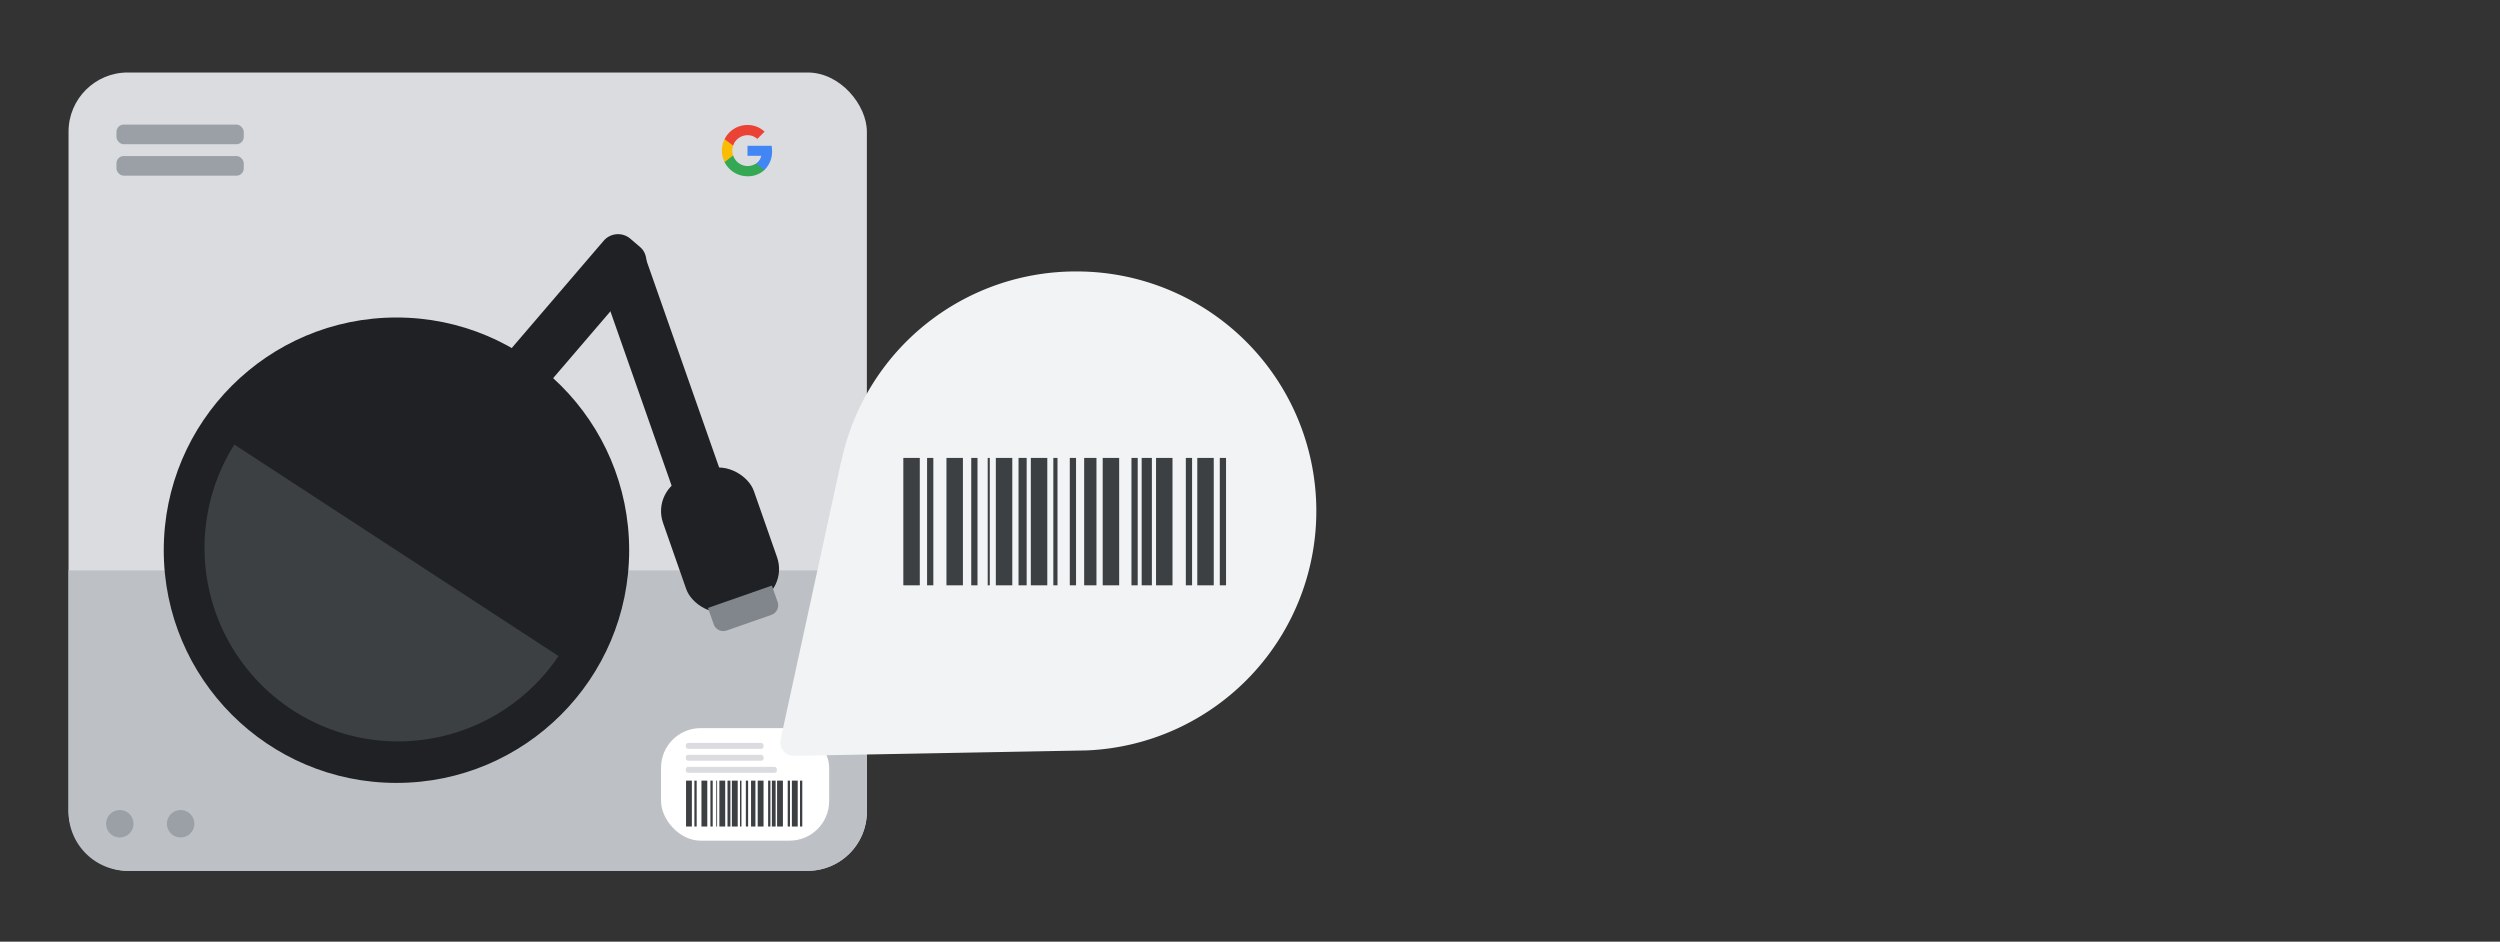 <svg id="Layer_1" data-name="Layer 1" xmlns="http://www.w3.org/2000/svg" viewBox="0 0 1200 452"><rect x="0" y="0" width="1200" height="452" fill="#333333" stroke="none"/><defs><style>.cls-1{fill:#dadce0;}.cls-2{fill:#bdc1c6;}.cls-3{fill:#202124;}.cls-4{fill:#80868b;}.cls-5{fill:#3c4043;}.cls-6{fill:#9aa0a6;}.cls-7{fill:#4285f4;}.cls-8{fill:#34a853;}.cls-9{fill:#fbbc05;}.cls-10{fill:#ea4335;}.cls-11{fill:none;}.cls-12{fill:#fff;}.cls-13{fill:#f1f3f4;}</style></defs><rect class="cls-1" x="32.9" y="34.8" width="383.2" height="383.17" rx="28.4"/><path class="cls-2" d="M32.9,273.8H416.1a0,0,0,0,1,0,0V389.6A28.4,28.4,0,0,1,387.8,418H61.3a28.4,28.4,0,0,1-28.4-28.4V273.8a0,0,0,0,1,0,0Z"/><rect class="cls-3" x="322.5" y="225.5" width="46.2" height="67.87" rx="17.1" transform="translate(-66.3 128.6) rotate(-19.3)"/><path class="cls-4" d="M341,286.2h32.5a0,0,0,0,1,0,0v8.3a4.9,4.9,0,0,1-4.9,4.9H345.9a4.9,4.9,0,0,1-4.9-4.9v-8.3A0,0,0,0,1,341,286.2Z" transform="translate(-76.6 134.4) rotate(-19.3)"/><circle class="cls-3" cx="190.3" cy="264.1" r="111.7"/><path class="cls-5" d="M268.1,314.9A92.9,92.9,0,0,1,112.5,213.4Z"/><rect class="cls-3" x="305.5" y="115.5" width="24.5" height="129.26" rx="9.1" transform="matrix(0.94, -0.33, 0.33, 0.94, -41.65, 115.01)"/><rect class="cls-3" x="250.9" y="101" width="24.5" height="129.26" rx="9.1" transform="translate(170.9 -131.3) rotate(40.6)"/><rect class="cls-6" x="55.9" y="59.8" width="61.1" height="9.43" rx="3.5"/><rect class="cls-6" x="55.9" y="74.9" width="61.1" height="9.43" rx="3.5"/><circle class="cls-6" cx="57.5" cy="395.4" r="6.6"/><circle class="cls-6" cx="86.7" cy="395.4" r="6.6"/><path class="cls-7" d="M370.6,72.6a21.1,21.1,0,0,0-.2-2.6H358.8v4.8h6.6a5.9,5.9,0,0,1-2.5,3.7v3.1h4A12.2,12.2,0,0,0,370.6,72.6Z"/><path class="cls-8" d="M358.8,84.6a11.5,11.5,0,0,0,8.1-3l-4-3.1a7.6,7.6,0,0,1-4.1,1.2,7.4,7.4,0,0,1-6.9-5.1h-4.1v3.2A12.3,12.3,0,0,0,358.8,84.6Z"/><path class="cls-9" d="M351.9,74.6a8.5,8.5,0,0,1-.4-2.3,10,10,0,0,1,.4-2.4V66.8h-4.1a12.4,12.4,0,0,0-1.3,5.5,12.7,12.7,0,0,0,1.3,5.5Z"/><path class="cls-10" d="M358.8,64.9a6.7,6.7,0,0,1,4.7,1.8l3.5-3.5a11.7,11.7,0,0,0-8.2-3.2,12.2,12.2,0,0,0-11,6.8l4.1,3.1A7.3,7.3,0,0,1,358.8,64.9Z"/><path class="cls-11" d="M346.5,60h24.6V84.6H346.5Z"/><rect class="cls-12" x="317.3" y="349.5" width="80.7" height="54.01" rx="19"/><rect class="cls-5" x="329.3" y="374.7" width="2.8" height="22.03"/><rect class="cls-5" x="336.7" y="374.7" width="2.8" height="22.03"/><rect class="cls-5" x="345.3" y="374.7" width="2.8" height="22.03"/><rect class="cls-5" x="349.2" y="374.7" width="1.4" height="22.03"/><rect class="cls-5" x="355.2" y="374.7" width="0.7" height="22.03"/><rect class="cls-5" x="360.5" y="374.7" width="2.1" height="22.03"/><rect class="cls-5" x="351.3" y="374.7" width="2.8" height="22.03"/><rect class="cls-5" x="333.3" y="374.7" width="1.1" height="22.03"/><rect class="cls-5" x="341" y="374.7" width="1.1" height="22.03"/><rect class="cls-5" x="363.7" y="374.7" width="2.8" height="22.03"/><rect class="cls-5" x="368.7" y="374.7" width="1.1" height="22.03"/><rect class="cls-5" x="358" y="374.7" width="1.1" height="22.03"/><rect class="cls-5" x="370.5" y="374.7" width="1.8" height="22.03"/><rect class="cls-5" x="343.8" y="374.7" width="0.4" height="22.03"/><rect class="cls-5" x="373" y="374.7" width="2.8" height="22.03"/><rect class="cls-5" x="380.1" y="374.7" width="2.8" height="22.03"/><rect class="cls-5" x="378.1" y="374.7" width="1.1" height="22.03"/><rect class="cls-5" x="384" y="374.7" width="1.1" height="22.03"/><rect class="cls-1" x="329.2" y="356.6" width="37.3" height="2.84" rx="1.1"/><rect class="cls-1" x="329.2" y="362.3" width="37.3" height="2.84" rx="1.1"/><rect class="cls-1" x="329.2" y="368.1" width="43.7" height="2.84" rx="1.1"/><path class="cls-13" d="M517.4,130.3a115,115,0,0,1,4.2,229.9h.1l-140.5,2.6a6.5,6.5,0,0,1-6.5-7.9l28.9-132.8h.1A115,115,0,0,1,517.4,130.3Z"/><rect class="cls-5" x="433.6" y="219.8" width="7.9" height="61.15"/><rect class="cls-5" x="454.3" y="219.8" width="7.9" height="61.15"/><rect class="cls-5" x="478" y="219.8" width="7.9" height="61.15"/><rect class="cls-5" x="488.9" y="219.8" width="3.9" height="61.15"/><rect class="cls-5" x="505.6" y="219.8" width="2" height="61.15"/><rect class="cls-5" x="520.4" y="219.8" width="5.9" height="61.15"/><rect class="cls-5" x="494.8" y="219.8" width="7.9" height="61.15"/><rect class="cls-5" x="445" y="219.8" width="3" height="61.15"/><rect class="cls-5" x="466.2" y="219.8" width="3" height="61.15"/><rect class="cls-5" x="529.3" y="219.8" width="7.9" height="61.15"/><rect class="cls-5" x="543.1" y="219.8" width="3" height="61.15"/><rect class="cls-5" x="513.5" y="219.8" width="3" height="61.15"/><rect class="cls-5" x="548" y="219.8" width="4.9" height="61.15"/><rect class="cls-5" x="474.1" y="219.8" width="1" height="61.15"/><rect class="cls-5" x="554.9" y="219.8" width="7.9" height="61.15"/><rect class="cls-5" x="574.7" y="219.8" width="7.9" height="61.15"/><rect class="cls-5" x="569.2" y="219.8" width="3" height="61.15"/><rect class="cls-5" x="585.5" y="219.8" width="3" height="61.15"/></svg>